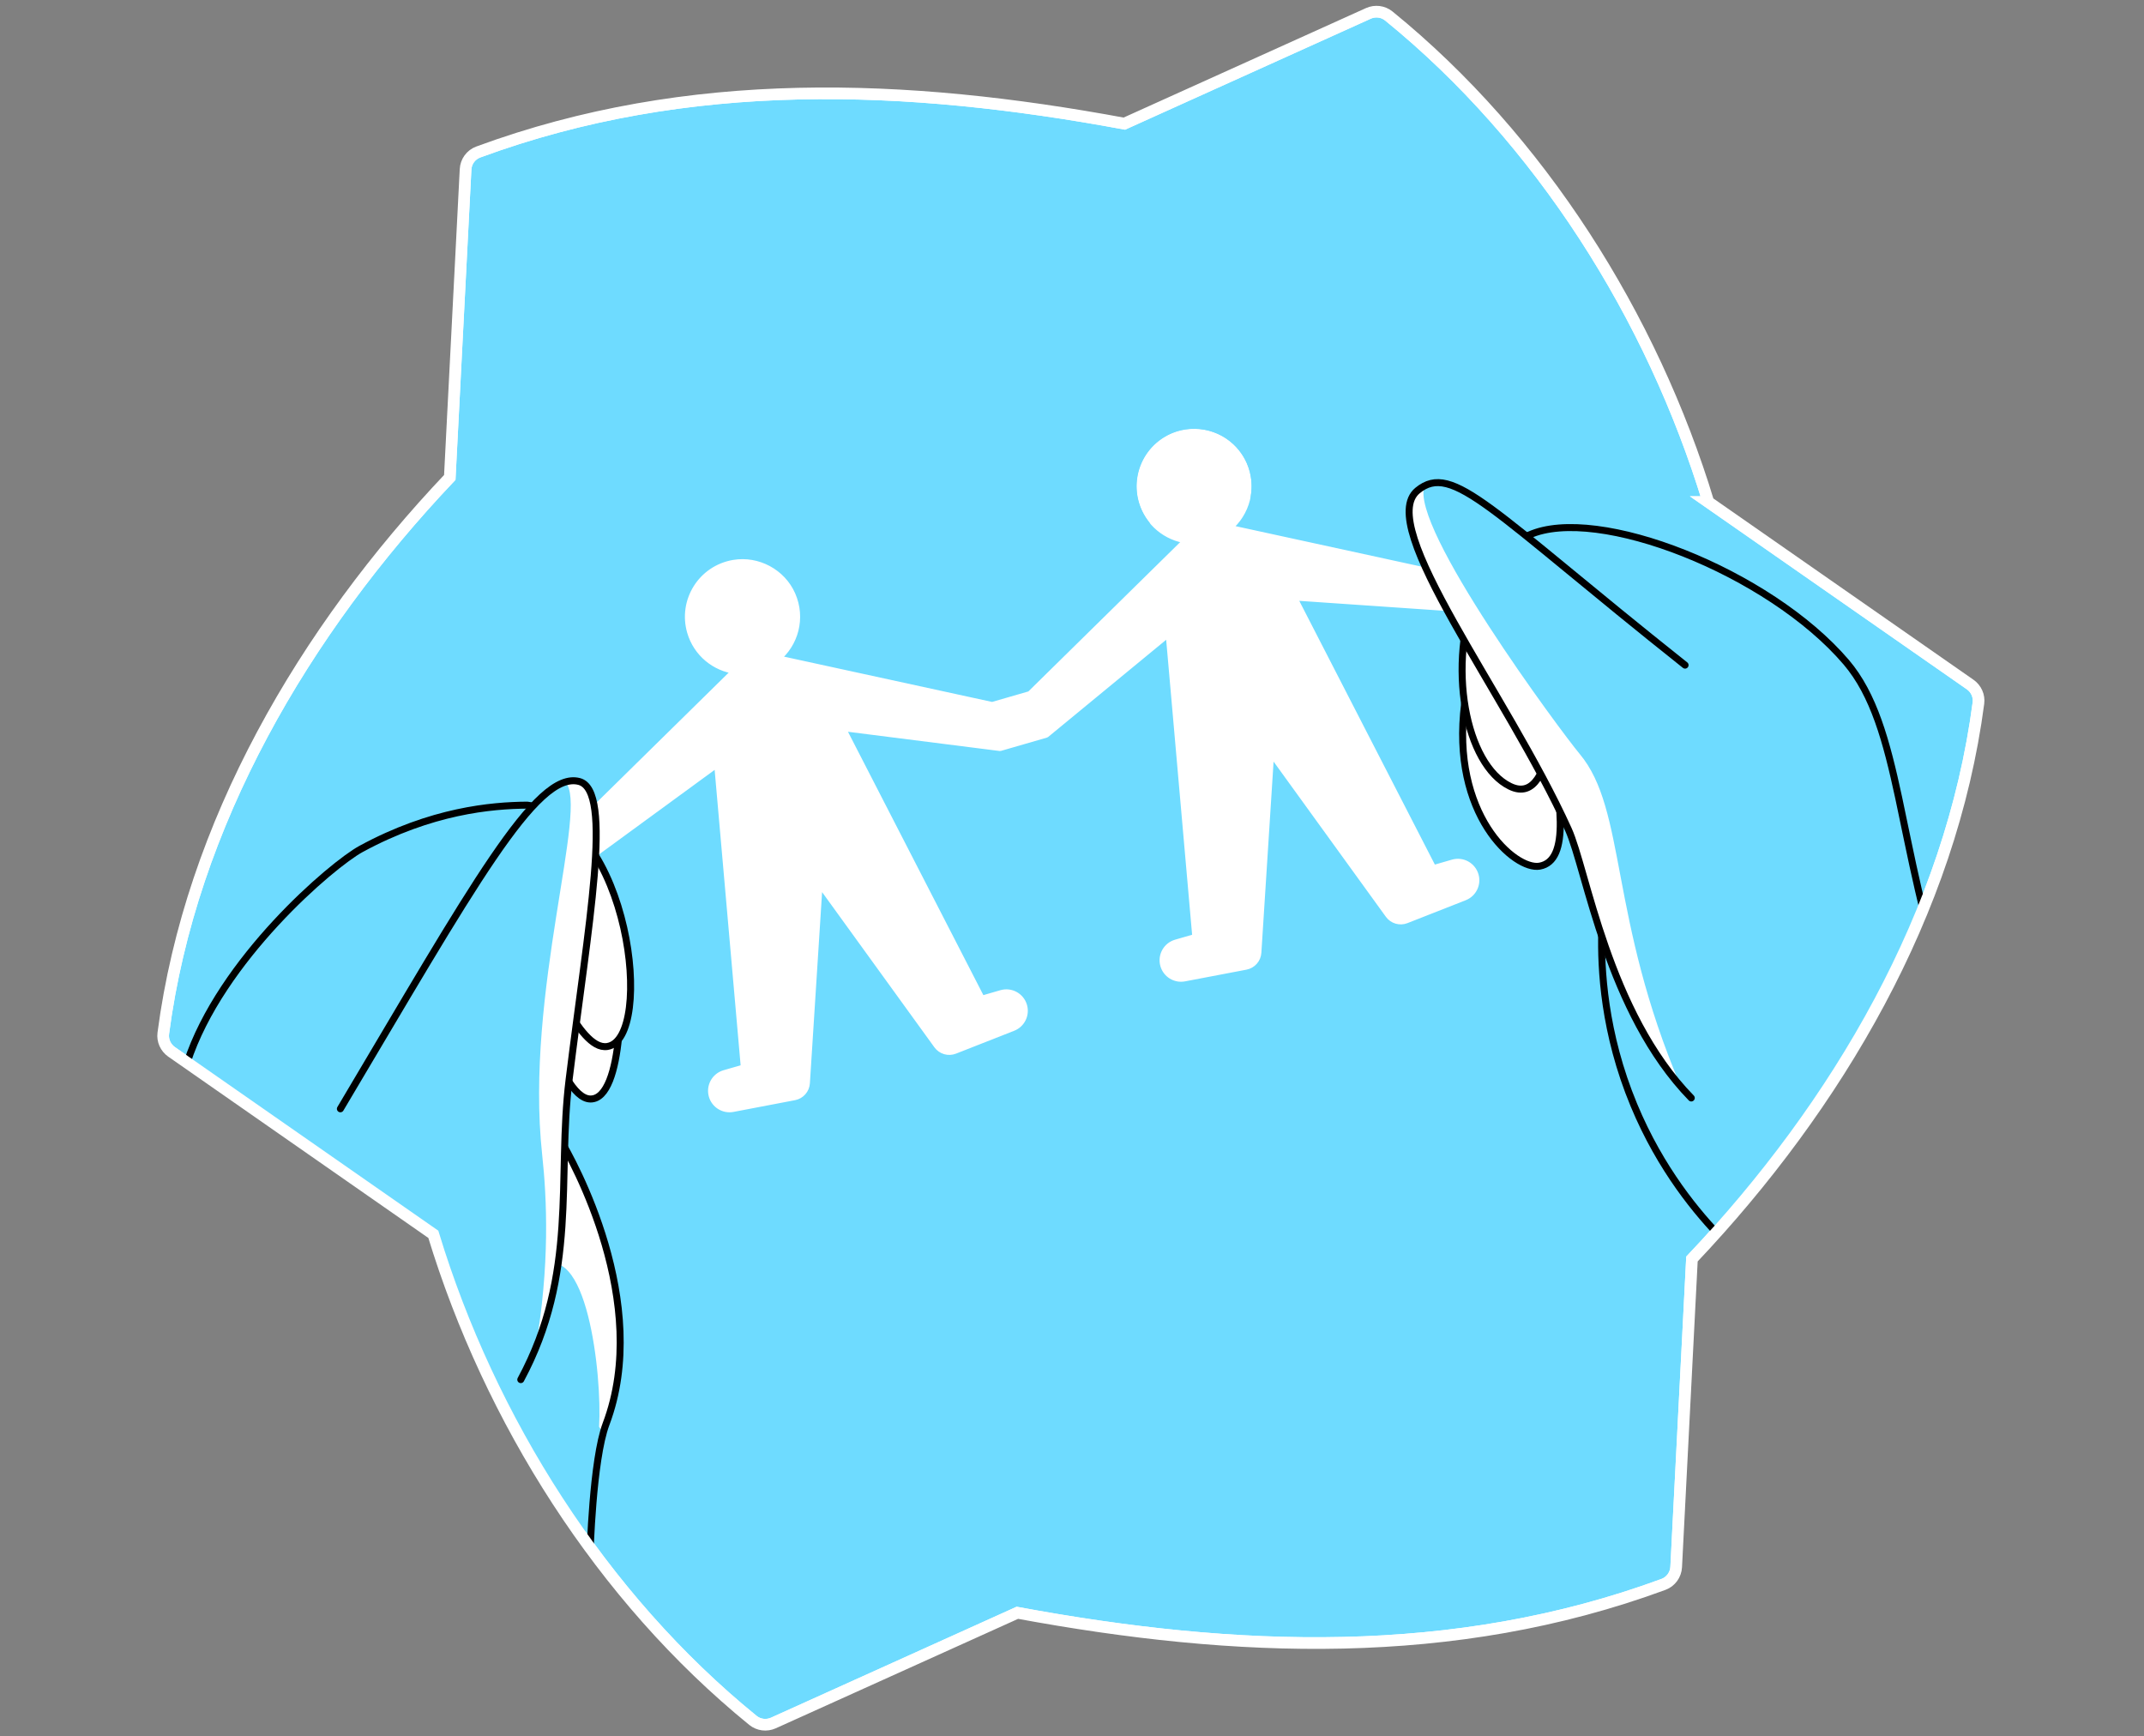 <svg width="368" height="298" viewBox="0 0 368 298" fill="none" xmlns="http://www.w3.org/2000/svg">
<rect x="0" y="0" width="368" height="298" fill="#808080" stroke="none"/>
<path d="M293.236 86.169C283.552 54.348 264.378 23.879 238.372 2.741C237.385 1.943 236.029 1.78 234.871 2.299L192.985 21.217C155.572 14.289 118.168 12.8 82.092 26.088C80.837 26.549 79.979 27.722 79.912 29.059C79.385 39.299 77.202 81.936 77.202 81.936C52.251 108.265 32.746 141.403 28.027 177.338C27.867 178.578 28.424 179.803 29.449 180.52L74.376 211.831C84.064 243.656 103.238 274.121 129.243 295.259C130.231 296.057 131.586 296.22 132.741 295.701L174.627 276.787C212.036 283.711 249.444 285.2 285.52 271.915C286.771 271.455 287.633 270.27 287.703 268.937L290.41 216.072C315.365 189.732 334.866 156.597 339.581 120.662C339.745 119.426 339.188 118.197 338.163 117.48L293.232 86.169H293.236Z" fill="#6EDBFF" stroke="white" stroke-width="2"/>
<mask id="mask0_9415_3642" style="mask-type:alpha" maskUnits="userSpaceOnUse" x="28" y="2" width="312" height="294">
<path d="M293.236 86.169C283.552 54.348 264.378 23.879 238.372 2.741C237.385 1.943 236.029 1.78 234.871 2.299L192.985 21.217C155.572 14.289 118.168 12.8 82.092 26.088C80.837 26.549 79.979 27.722 79.912 29.059C79.385 39.299 77.202 81.936 77.202 81.936C52.251 108.265 32.746 141.403 28.027 177.338C27.867 178.578 28.424 179.803 29.449 180.52L74.376 211.831C84.064 243.656 103.238 274.121 129.243 295.259C130.231 296.057 131.586 296.22 132.741 295.701L174.627 276.787C212.036 283.711 249.444 285.2 285.52 271.915C286.771 271.455 287.633 270.27 287.703 268.937L290.41 216.072C315.365 189.732 334.866 156.597 339.581 120.662C339.745 119.426 339.188 118.197 338.163 117.48L293.232 86.169H293.236Z" fill="#FF788F"/>
</mask>
<g mask="url(#mask0_9415_3642)">
<path d="M251.394 120.738C248.953 139.78 260.041 149.407 264.272 148.648C269.511 147.708 268.146 137.495 265.188 124.058C262.949 119.668 264.495 119.714 262.256 115.324C258.635 117.128 255.016 118.931 251.394 120.738Z" fill="white" stroke="black" stroke-width="1.2" stroke-linecap="round" stroke-linejoin="round"/>
<path d="M90.01 163.595C90.532 165.555 95.618 188.616 101.366 188.611C107.061 188.602 107.026 168.867 105.817 162.829C103.207 159.846 100.6 156.862 97.99 153.875L90.01 163.595Z" fill="white" stroke="black" stroke-width="1.2" stroke-linecap="round" stroke-linejoin="round"/>
<path d="M101.268 266.887L98.145 250.803C100.157 248.845 101.674 246.83 102.831 244.87C114.122 225.706 98.345 199.165 96.115 195.525C91.82 182.772 87.949 168.529 91.119 166.795C94.555 164.913 99.081 180.38 104.234 179.6C112.44 178.356 108.137 140.251 90.487 138.178C84.328 138.224 74.042 139.14 61.982 145.688C57.035 148.373 37.868 164.661 32.092 182.413C23.66 208.333 66.784 269.981 68.162 271.42C85.963 280.736 83.463 257.573 101.265 266.89L101.268 266.887Z" fill="#6EDBFF"/>
<path d="M103.538 245.931C112.722 223.922 98.342 199.164 96.115 195.525C91.82 182.772 87.949 168.529 91.119 166.795C94.555 164.913 99.081 180.38 104.234 179.6C110.961 178.579 109.28 152.78 98.725 142.379C95.239 149.999 91.754 157.617 88.268 165.237C82.127 201.246 85.421 222.437 92.319 217.655C100.72 211.833 103.376 236.118 102.828 244.872" fill="white"/>
<path d="M101.268 266.887C101.268 266.887 101.708 250.527 104.025 244.386C111.881 223.574 98.342 199.165 96.115 195.525C91.82 182.772 87.949 168.529 91.119 166.795C94.555 164.913 99.081 180.38 104.234 179.6C112.44 178.356 108.137 140.251 90.487 138.178C84.328 138.224 74.042 139.14 61.982 145.688C57.035 148.373 37.868 164.661 32.092 182.413C23.66 208.333 66.784 269.981 68.162 271.42C85.963 280.736 83.463 257.573 101.265 266.89L101.268 266.887Z" stroke="black" stroke-width="1.2" stroke-linecap="round" stroke-linejoin="round"/>
<path d="M247.013 98.516L210.83 90.64C213.921 88.106 215.203 83.698 213.429 79.665C211.747 75.843 207.548 73.59 203.43 74.289C197.857 75.234 194.499 80.761 196.024 86.032C197.089 89.712 200.229 92.226 203.801 92.67L176.823 119.199L170.304 121.084L133.333 113.037C136.424 110.503 137.705 106.096 135.931 102.062C134.249 98.24 130.05 95.987 125.933 96.686C120.359 97.631 117.001 103.158 118.527 108.43C119.591 112.11 122.731 114.624 126.304 115.067L99.902 141.028L101.569 146.802L123.166 131.016L127.762 183.266L124.358 184.249C122.723 184.721 121.78 186.429 122.253 188.065C122.694 189.593 124.228 190.535 125.79 190.237L136.343 188.224C137.488 188.007 138.34 187.041 138.413 185.878L140.614 151.404L160.868 179.389C161.553 180.334 162.788 180.694 163.872 180.267L173.862 176.341C175.344 175.758 176.138 174.146 175.695 172.618C175.222 170.982 173.514 170.04 171.879 170.513L168.48 171.496L144.494 124.848L171.647 128.29L179.531 126.011L200.661 108.612L205.257 160.862L201.859 161.845C200.223 162.318 199.281 164.026 199.753 165.661C200.194 167.19 201.728 168.132 203.291 167.833L213.834 165.824C214.98 165.606 215.832 164.641 215.905 163.478L218.109 129.003L238.36 156.988C239.045 157.934 240.28 158.293 241.364 157.867L251.363 153.938C252.844 153.355 253.639 151.743 253.195 150.215C252.723 148.579 251.015 147.637 249.379 148.109L245.975 149.092L221.989 102.445L248.677 104.277L247.01 98.504L247.013 98.516Z" fill="white"/>
<path d="M247.013 98.516L210.83 90.64C213.921 88.106 215.203 83.698 213.429 79.665C211.747 75.843 207.548 73.59 203.43 74.289C197.857 75.234 194.499 80.761 196.024 86.032C197.089 89.712 200.229 92.226 203.801 92.67L176.823 119.199L170.304 121.084L133.333 113.037C136.424 110.503 137.705 106.096 135.931 102.062C134.249 98.24 130.05 95.987 125.933 96.686C120.359 97.631 117.001 103.158 118.527 108.43C119.591 112.11 122.731 114.624 126.304 115.067L99.902 141.028L101.569 146.802L123.166 131.016L127.762 183.266L124.358 184.249C122.723 184.721 121.78 186.429 122.253 188.065C122.694 189.593 124.228 190.535 125.79 190.237L136.343 188.224C137.488 188.007 138.34 187.041 138.413 185.878L140.614 151.404L160.868 179.389C161.553 180.334 162.788 180.694 163.872 180.267L173.862 176.341C175.344 175.758 176.138 174.146 175.695 172.618C175.222 170.982 173.514 170.04 171.879 170.513L168.48 171.496L144.494 124.848L171.647 128.29L179.531 126.011L200.661 108.612L205.257 160.862L201.859 161.845C200.223 162.318 199.281 164.026 199.753 165.661C200.194 167.19 201.728 168.132 203.291 167.833L213.834 165.824C214.98 165.606 215.832 164.641 215.905 163.478L218.109 129.003L238.36 156.988C239.045 157.934 240.28 158.293 241.364 157.867L251.363 153.938C252.844 153.355 253.639 151.743 253.195 150.215C252.723 148.579 251.015 147.637 249.379 148.109L245.975 149.092L221.989 102.445L248.677 104.277L247.01 98.504L247.013 98.516Z" stroke="white" stroke-width="1.2" stroke-linecap="round" stroke-linejoin="round"/>
<path d="M58.424 190.293C80.949 152.426 92.044 132.14 99.429 134.123C105.318 135.706 100.957 158.646 97.678 185.312C95.596 202.243 99.241 218.476 89.388 236.77" fill="#6EDBFF"/>
<path d="M97.675 185.314C100.954 158.649 105.316 135.706 99.426 134.126C98.669 133.923 97.872 133.966 97.028 134.224C101.178 138.336 90.04 170.314 93.056 198.143C93.879 205.731 94.401 217.133 91.913 231.437C98.571 215.283 95.799 200.581 97.675 185.314Z" fill="white"/>
<path d="M58.424 190.293C80.949 152.426 92.044 132.14 99.429 134.123C105.318 135.706 100.957 158.646 97.678 185.312C95.596 202.243 99.241 218.476 89.388 236.77" stroke="black" stroke-width="1.2" stroke-linecap="round" stroke-linejoin="round"/>
<path d="M215.272 85.251C215.843 81.969 214.852 78.434 212.164 75.859C208.765 72.603 203.424 72.066 199.437 74.569C194.041 77.955 192.924 85.155 196.784 89.989" stroke="#6EDBFF" stroke-width="1.2" stroke-linecap="round" stroke-linejoin="round"/>
<path d="M334.386 170.704C325.595 145.514 326.351 124.738 316.884 113.643C303.655 98.141 274.078 86.572 262.459 91.826C257.753 93.954 253.577 93.299 253.653 100.412C248.143 114.351 251.623 131.245 259.162 134.939C267.667 139.106 266.417 115.328 268.702 115.461C272.211 115.667 274.577 137.827 274.206 141.214C274.157 145.708 275.128 152.143 274.925 159.914C274.76 166.235 275.296 177.254 280.44 189.645C285.042 200.727 291.427 208.316 295.693 212.66C306.033 206.826 316.371 200.991 326.711 195.157L334.384 170.701L334.386 170.704Z" fill="#6EDBFF"/>
<path d="M267.954 116.548L253.722 98.84C253.676 99.318 253.65 99.837 253.656 100.411C248.146 114.35 251.626 131.244 259.165 134.938C266.542 138.554 266.58 121.142 267.954 116.551V116.548Z" fill="white"/>
<path d="M271.706 121.219C272.025 122.471 272.321 123.855 272.588 125.299C273.121 124.11 273.446 123.385 273.446 123.385L271.706 121.219Z" fill="white"/>
<path d="M334.386 170.704C325.595 145.514 326.351 124.738 316.884 113.643C303.655 98.141 274.078 86.572 262.459 91.826C257.753 93.954 253.577 93.299 253.653 100.412C248.143 114.351 251.623 131.245 259.162 134.939C267.667 139.106 266.417 115.328 268.702 115.461C272.211 115.667 274.577 137.827 274.206 141.214C274.157 145.708 275.128 152.143 274.925 159.914C274.76 166.235 275.296 177.254 280.44 189.645C285.042 200.727 291.427 208.316 295.693 212.66C306.033 206.826 316.371 200.991 326.711 195.157L334.384 170.701L334.386 170.704Z" stroke="black" stroke-width="1.2" stroke-linecap="round" stroke-linejoin="round"/>
<path d="M289.229 114.149C255.784 87.567 249.338 79.222 243.309 84.186C235.944 90.253 258.623 118.986 269.195 142.337C272.335 149.273 275.931 173.718 290.293 188.434" fill="#6EDBFF"/>
<path d="M288.51 186.486C276.111 157.402 279.202 139.024 271.144 129.396C267.858 125.47 241.865 90.392 244.504 83.387C244.098 83.596 243.704 83.862 243.309 84.187C235.944 90.253 258.623 118.987 269.195 142.338C272.199 148.975 275.632 171.648 288.513 186.483L288.51 186.486Z" fill="white"/>
<path d="M289.229 114.149C255.784 87.567 249.338 79.222 243.309 84.186C235.944 90.253 258.623 118.986 269.195 142.337C272.335 149.273 275.931 173.718 290.293 188.434" stroke="black" stroke-width="1.2" stroke-linecap="round" stroke-linejoin="round"/>
<path d="M293.236 86.169C283.552 54.348 264.378 23.879 238.372 2.741C237.385 1.943 236.029 1.78 234.871 2.299L192.985 21.217C155.572 14.289 118.168 12.8 82.092 26.088C80.837 26.549 79.979 27.722 79.912 29.059C79.385 39.299 77.202 81.936 77.202 81.936C52.251 108.265 32.746 141.403 28.027 177.338C27.867 178.578 28.424 179.803 29.449 180.52L74.376 211.831C84.064 243.656 103.238 274.121 129.243 295.259C130.231 296.057 131.586 296.22 132.741 295.701L174.627 276.787C212.036 283.711 249.444 285.2 285.52 271.915C286.771 271.455 287.633 270.27 287.703 268.937L290.41 216.072C315.365 189.732 334.866 156.597 339.581 120.662C339.745 119.426 339.188 118.197 338.163 117.48L293.232 86.169H293.236Z" stroke="white" stroke-width="2"/>
</g>
</svg>
